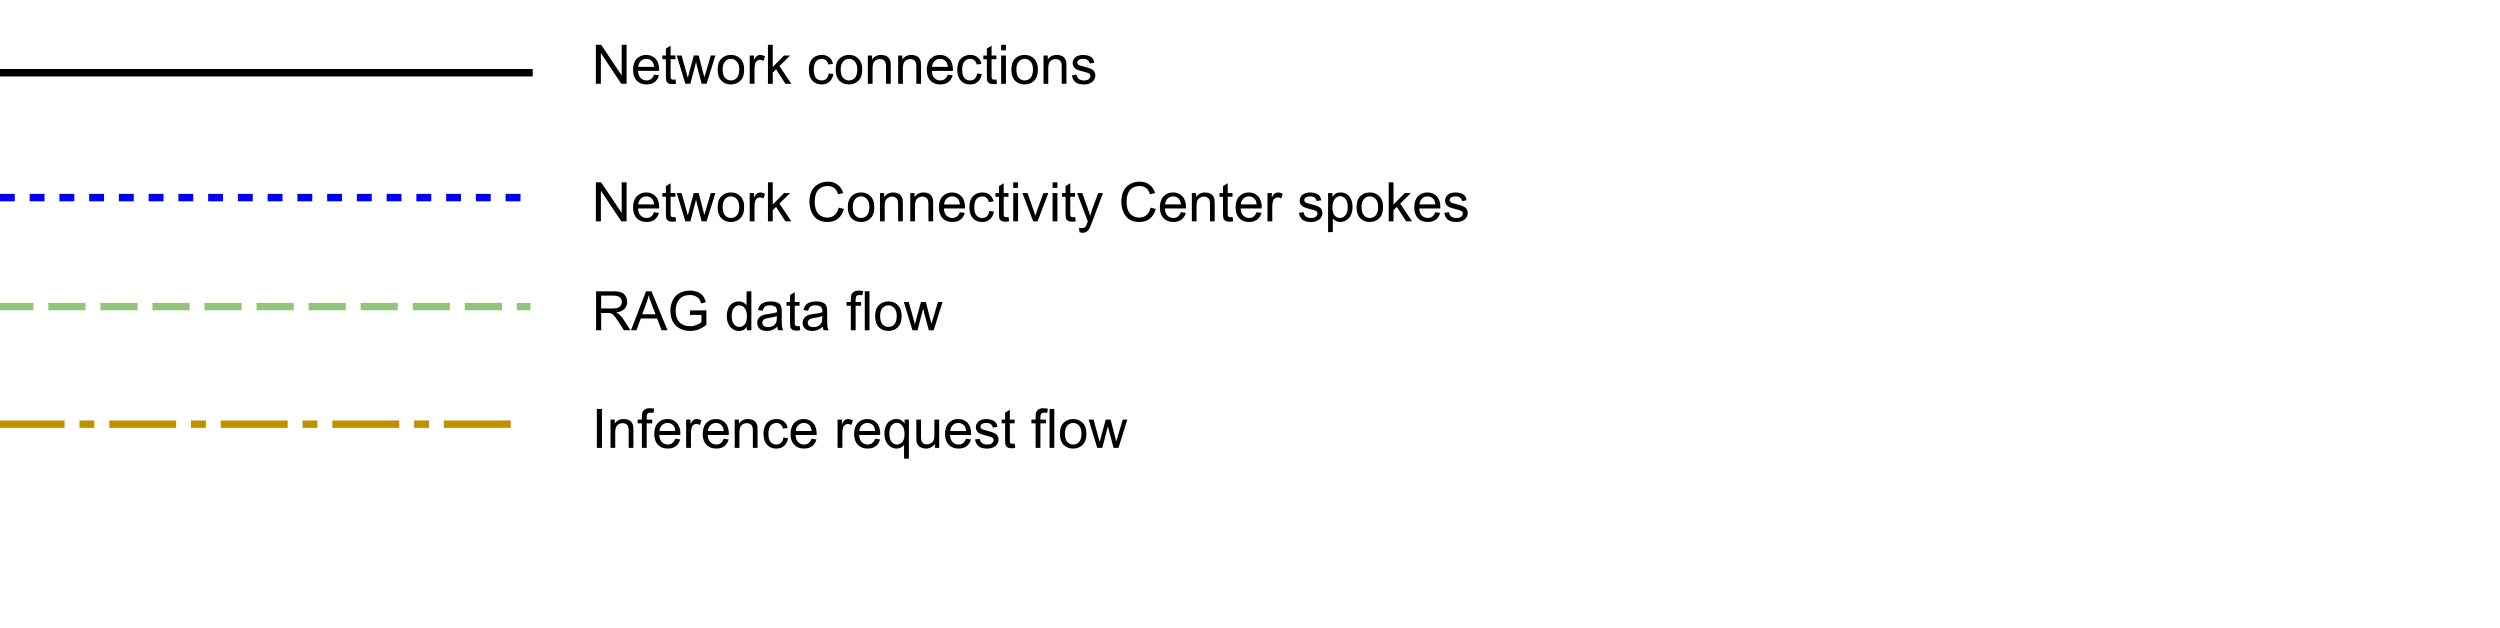 <svg version="1.1" viewBox="0.0 0.0 397.937 100.0" fill="none" stroke="none" stroke-linecap="square" stroke-miterlimit="10" xmlns:xlink="http://www.w3.org/1999/xlink" xmlns="http://www.w3.org/2000/svg"><clipPath id="p.0"><path d="m0 0l397.937 0l0 100.0l-397.937 0l0 -100.0z" clip-rule="nonzero"/></clipPath><g clip-path="url(#p.0)"><path fill="#000000" fill-opacity="0.0" d="m0 0l397.937 0l0 100.0l-397.937 0z" fill-rule="evenodd"/><path fill="#000000" fill-opacity="0.0" d="m0.36 11.576l83.843 0" fill-rule="evenodd"/><path stroke="#000000" stroke-width="1.184" stroke-linejoin="round" stroke-linecap="butt" d="m0.36 11.576l83.843 0" fill-rule="evenodd"/><path fill="#000000" fill-opacity="0.0" d="m0.578 31.452l83.843 0" fill-rule="evenodd"/><path stroke="#0000ff" stroke-width="1.184" stroke-linejoin="round" stroke-linecap="butt" stroke-dasharray="1.184,3.551" d="m0.578 31.452l83.843 0" fill-rule="evenodd"/><path fill="#000000" fill-opacity="0.0" d="m3.1496063E-6 48.796l83.843 0" fill-rule="evenodd"/><path stroke="#93c47d" stroke-width="1.184" stroke-linejoin="round" stroke-linecap="butt" stroke-dasharray="4.735,3.551" d="m3.1496063E-6 48.796l83.843 0" fill-rule="evenodd"/><path fill="#000000" fill-opacity="0.0" d="m0.218 67.515l83.843 0" fill-rule="evenodd"/><path stroke="#bf9000" stroke-width="1.184" stroke-linejoin="round" stroke-linecap="butt" stroke-dasharray="9.47,3.551,1.184,3.551" d="m0.218 67.515l83.843 0" fill-rule="evenodd"/><path fill="#000000" fill-opacity="0.0" d="m89.191 -2.6246719E-6l114.488 0l0 17.921l-114.488 0z" fill-rule="evenodd"/><path fill="#000000" d="m94.847 13.333l0 -6.203l0.844 0l3.266 4.875l0 -4.875l0.781 0l0 6.203l-0.844 0l-3.25 -4.875l0 4.875l-0.797 0zm9.263 -1.453l0.781 0.109q-0.188 0.688 -0.688 1.078q-0.5 0.375 -1.297 0.375q-0.984 0 -1.562 -0.609q-0.578 -0.609 -0.578 -1.703q0 -1.141 0.578 -1.766q0.594 -0.625 1.531 -0.625q0.891 0 1.469 0.609q0.578 0.609 0.578 1.734q0 0.062 -0.016 0.203l-3.344 0q0.031 0.734 0.406 1.125q0.391 0.391 0.953 0.391q0.422 0 0.703 -0.219q0.297 -0.219 0.484 -0.703zm-2.516 -1.234l2.516 0q-0.047 -0.562 -0.281 -0.844q-0.375 -0.438 -0.953 -0.438q-0.516 0 -0.875 0.359q-0.359 0.344 -0.406 0.922zm5.917 2.0l0.109 0.672q-0.312 0.078 -0.578 0.078q-0.406 0 -0.641 -0.125q-0.234 -0.141 -0.328 -0.344q-0.078 -0.219 -0.078 -0.906l0 -2.594l-0.562 0l0 -0.594l0.562 0l0 -1.109l0.75 -0.453l0 1.562l0.766 0l0 0.594l-0.766 0l0 2.625q0 0.328 0.031 0.422q0.047 0.094 0.141 0.156q0.094 0.047 0.266 0.047q0.125 0 0.328 -0.031zm1.581 0.688l-1.375 -4.5l0.781 0l0.719 2.594l0.266 0.969q0.016 -0.062 0.234 -0.922l0.719 -2.641l0.781 0l0.672 2.609l0.219 0.859l0.266 -0.859l0.766 -2.609l0.734 0l-1.406 4.5l-0.781 0l-0.719 -2.688l-0.172 -0.766l-0.906 3.453l-0.797 0zm5.138 -2.25q0 -1.25 0.703 -1.844q0.578 -0.5 1.406 -0.5q0.938 0 1.516 0.609q0.594 0.594 0.594 1.672q0 0.875 -0.266 1.375q-0.25 0.484 -0.75 0.766q-0.5 0.281 -1.094 0.281q-0.938 0 -1.531 -0.609q-0.578 -0.609 -0.578 -1.75zm0.797 0q0 0.859 0.375 1.297q0.375 0.422 0.938 0.422q0.578 0 0.953 -0.422q0.375 -0.438 0.375 -1.328q0 -0.828 -0.391 -1.25q-0.375 -0.438 -0.938 -0.438q-0.562 0 -0.938 0.438q-0.375 0.422 -0.375 1.281zm4.307 2.25l0 -4.5l0.688 0l0 0.688q0.266 -0.484 0.484 -0.625q0.219 -0.156 0.484 -0.156q0.391 0 0.781 0.234l-0.25 0.719q-0.281 -0.172 -0.562 -0.172q-0.25 0 -0.453 0.156q-0.203 0.141 -0.281 0.406q-0.125 0.406 -0.125 0.891l0 2.359l-0.766 0zm2.903 0l0 -6.203l0.766 0l0 3.531l1.797 -1.828l0.984 0l-1.719 1.672l1.891 2.828l-0.938 0l-1.484 -2.297l-0.531 0.516l0 1.781l-0.766 0zm9.667 -1.641l0.75 0.094q-0.125 0.766 -0.625 1.219q-0.5 0.438 -1.234 0.438q-0.938 0 -1.5 -0.609q-0.547 -0.609 -0.547 -1.734q0 -0.719 0.234 -1.266q0.25 -0.547 0.734 -0.812q0.5 -0.281 1.078 -0.281q0.734 0 1.188 0.375q0.469 0.359 0.609 1.047l-0.75 0.109q-0.094 -0.453 -0.375 -0.672q-0.266 -0.234 -0.641 -0.234q-0.578 0 -0.938 0.422q-0.359 0.406 -0.359 1.297q0 0.906 0.344 1.312q0.344 0.406 0.906 0.406q0.453 0 0.75 -0.266q0.297 -0.281 0.375 -0.844zm1.117 -0.609q0 -1.25 0.703 -1.844q0.578 -0.5 1.406 -0.5q0.938 0 1.516 0.609q0.594 0.594 0.594 1.672q0 0.875 -0.266 1.375q-0.25 0.484 -0.75 0.766q-0.5 0.281 -1.094 0.281q-0.938 0 -1.531 -0.609q-0.578 -0.609 -0.578 -1.75zm0.797 0q0 0.859 0.375 1.297q0.375 0.422 0.938 0.422q0.578 0 0.953 -0.422q0.375 -0.438 0.375 -1.328q0 -0.828 -0.391 -1.25q-0.375 -0.438 -0.938 -0.438q-0.562 0 -0.938 0.438q-0.375 0.422 -0.375 1.281zm4.323 2.25l0 -4.5l0.672 0l0 0.641q0.5 -0.734 1.438 -0.734q0.406 0 0.75 0.141q0.344 0.141 0.5 0.391q0.172 0.234 0.25 0.562q0.031 0.203 0.031 0.734l0 2.766l-0.75 0l0 -2.734q0 -0.469 -0.094 -0.688q-0.094 -0.234 -0.328 -0.375q-0.219 -0.141 -0.516 -0.141q-0.484 0 -0.844 0.312q-0.359 0.312 -0.359 1.172l0 2.453l-0.75 0zm4.823 0l0 -4.5l0.672 0l0 0.641q0.5 -0.734 1.438 -0.734q0.406 0 0.75 0.141q0.344 0.141 0.5 0.391q0.172 0.234 0.25 0.562q0.031 0.203 0.031 0.734l0 2.766l-0.75 0l0 -2.734q0 -0.469 -0.094 -0.688q-0.094 -0.234 -0.328 -0.375q-0.219 -0.141 -0.516 -0.141q-0.484 0 -0.844 0.312q-0.359 0.312 -0.359 1.172l0 2.453l-0.75 0zm7.901 -1.453l0.781 0.109q-0.188 0.688 -0.688 1.078q-0.5 0.375 -1.297 0.375q-0.984 0 -1.562 -0.609q-0.578 -0.609 -0.578 -1.703q0 -1.141 0.578 -1.766q0.594 -0.625 1.531 -0.625q0.891 0 1.469 0.609q0.578 0.609 0.578 1.734q0 0.062 -0.016 0.203l-3.344 0q0.031 0.734 0.406 1.125q0.391 0.391 0.953 0.391q0.422 0 0.703 -0.219q0.297 -0.219 0.484 -0.703zm-2.516 -1.234l2.516 0q-0.047 -0.562 -0.281 -0.844q-0.375 -0.438 -0.953 -0.438q-0.516 0 -0.875 0.359q-0.359 0.344 -0.406 0.922zm7.182 1.047l0.75 0.094q-0.125 0.766 -0.625 1.219q-0.5 0.438 -1.234 0.438q-0.938 0 -1.5 -0.609q-0.547 -0.609 -0.547 -1.734q0 -0.719 0.234 -1.266q0.25 -0.547 0.734 -0.812q0.5 -0.281 1.078 -0.281q0.734 0 1.188 0.375q0.469 0.359 0.609 1.047l-0.75 0.109q-0.094 -0.453 -0.375 -0.672q-0.266 -0.234 -0.641 -0.234q-0.578 0 -0.938 0.422q-0.359 0.406 -0.359 1.297q0 0.906 0.344 1.312q0.344 0.406 0.906 0.406q0.453 0 0.75 -0.266q0.297 -0.281 0.375 -0.844zm3.07 0.953l0.109 0.672q-0.312 0.078 -0.578 0.078q-0.406 0 -0.641 -0.125q-0.234 -0.141 -0.328 -0.344q-0.078 -0.219 -0.078 -0.906l0 -2.594l-0.562 0l0 -0.594l0.562 0l0 -1.109l0.75 -0.453l0 1.562l0.766 0l0 0.594l-0.766 0l0 2.625q0 0.328 0.031 0.422q0.047 0.094 0.141 0.156q0.094 0.047 0.266 0.047q0.125 0 0.328 -0.031zm0.753 -4.641l0 -0.875l0.766 0l0 0.875l-0.766 0zm0 5.328l0 -4.5l0.766 0l0 4.5l-0.766 0zm1.63 -2.25q0 -1.25 0.703 -1.844q0.578 -0.5 1.406 -0.5q0.938 0 1.516 0.609q0.594 0.594 0.594 1.672q0 0.875 -0.266 1.375q-0.25 0.484 -0.75 0.766q-0.5 0.281 -1.094 0.281q-0.938 0 -1.531 -0.609q-0.578 -0.609 -0.578 -1.75zm0.797 0q0 0.859 0.375 1.297q0.375 0.422 0.938 0.422q0.578 0 0.953 -0.422q0.375 -0.438 0.375 -1.328q0 -0.828 -0.391 -1.25q-0.375 -0.438 -0.938 -0.438q-0.562 0 -0.938 0.438q-0.375 0.422 -0.375 1.281zm4.323 2.25l0 -4.5l0.672 0l0 0.641q0.5 -0.734 1.438 -0.734q0.406 0 0.75 0.141q0.344 0.141 0.5 0.391q0.172 0.234 0.25 0.562q0.031 0.203 0.031 0.734l0 2.766l-0.75 0l0 -2.734q0 -0.469 -0.094 -0.688q-0.094 -0.234 -0.328 -0.375q-0.219 -0.141 -0.516 -0.141q-0.484 0 -0.844 0.312q-0.359 0.312 -0.359 1.172l0 2.453l-0.75 0zm4.51 -1.344l0.75 -0.109q0.062 0.453 0.359 0.688q0.297 0.234 0.812 0.234q0.516 0 0.766 -0.203q0.266 -0.219 0.266 -0.5q0 -0.266 -0.219 -0.406q-0.156 -0.109 -0.781 -0.266q-0.844 -0.203 -1.172 -0.359q-0.312 -0.156 -0.484 -0.422q-0.172 -0.281 -0.172 -0.609q0 -0.312 0.141 -0.562q0.141 -0.25 0.375 -0.422q0.172 -0.141 0.484 -0.219q0.312 -0.094 0.656 -0.094q0.531 0 0.922 0.156q0.406 0.141 0.594 0.406q0.203 0.266 0.266 0.688l-0.734 0.109q-0.062 -0.344 -0.312 -0.531q-0.234 -0.203 -0.672 -0.203q-0.531 0 -0.766 0.172q-0.219 0.172 -0.219 0.406q0 0.141 0.094 0.266q0.094 0.125 0.297 0.203q0.109 0.047 0.672 0.188q0.812 0.219 1.125 0.359q0.328 0.141 0.5 0.406q0.188 0.266 0.188 0.641q0 0.391 -0.219 0.734q-0.219 0.328 -0.641 0.516q-0.422 0.188 -0.953 0.188q-0.875 0 -1.344 -0.359q-0.453 -0.375 -0.578 -1.094z" fill-rule="nonzero"/><path fill="#000000" fill-opacity="0.0" d="m89.191 21.894l158.079 0l0 17.921l-158.079 0z" fill-rule="evenodd"/><path fill="#000000" d="m94.847 35.226l0 -6.203l0.844 0l3.266 4.875l0 -4.875l0.781 0l0 6.203l-0.844 0l-3.25 -4.875l0 4.875l-0.797 0zm9.263 -1.453l0.781 0.109q-0.188 0.688 -0.688 1.078q-0.5 0.375 -1.297 0.375q-0.984 0 -1.562 -0.609q-0.578 -0.609 -0.578 -1.703q0 -1.141 0.578 -1.766q0.594 -0.625 1.531 -0.625q0.891 0 1.469 0.609q0.578 0.609 0.578 1.734q0 0.062 -0.016 0.203l-3.344 0q0.031 0.734 0.406 1.125q0.391 0.391 0.953 0.391q0.422 0 0.703 -0.219q0.297 -0.219 0.484 -0.703zm-2.516 -1.234l2.516 0q-0.047 -0.562 -0.281 -0.844q-0.375 -0.438 -0.953 -0.438q-0.516 0 -0.875 0.359q-0.359 0.344 -0.406 0.922zm5.917 2.0l0.109 0.672q-0.312 0.078 -0.578 0.078q-0.406 0 -0.641 -0.125q-0.234 -0.141 -0.328 -0.344q-0.078 -0.219 -0.078 -0.906l0 -2.594l-0.562 0l0 -0.594l0.562 0l0 -1.109l0.75 -0.453l0 1.562l0.766 0l0 0.594l-0.766 0l0 2.625q0 0.328 0.031 0.422q0.047 0.094 0.141 0.156q0.094 0.047 0.266 0.047q0.125 0 0.328 -0.031zm1.581 0.688l-1.375 -4.5l0.781 0l0.719 2.594l0.266 0.969q0.016 -0.062 0.234 -0.922l0.719 -2.641l0.781 0l0.672 2.609l0.219 0.859l0.266 -0.859l0.766 -2.609l0.734 0l-1.406 4.5l-0.781 0l-0.719 -2.688l-0.172 -0.766l-0.906 3.453l-0.797 0zm5.138 -2.25q0 -1.25 0.703 -1.844q0.578 -0.5 1.406 -0.5q0.938 0 1.516 0.609q0.594 0.594 0.594 1.672q0 0.875 -0.266 1.375q-0.25 0.484 -0.75 0.766q-0.5 0.281 -1.094 0.281q-0.938 0 -1.531 -0.609q-0.578 -0.609 -0.578 -1.75zm0.797 0q0 0.859 0.375 1.297q0.375 0.422 0.938 0.422q0.578 0 0.953 -0.422q0.375 -0.438 0.375 -1.328q0 -0.828 -0.391 -1.25q-0.375 -0.438 -0.938 -0.438q-0.562 0 -0.938 0.438q-0.375 0.422 -0.375 1.281zm4.307 2.25l0 -4.5l0.688 0l0 0.688q0.266 -0.484 0.484 -0.625q0.219 -0.156 0.484 -0.156q0.391 0 0.781 0.234l-0.25 0.719q-0.281 -0.172 -0.562 -0.172q-0.25 0 -0.453 0.156q-0.203 0.141 -0.281 0.406q-0.125 0.406 -0.125 0.891l0 2.359l-0.766 0zm2.903 0l0 -6.203l0.766 0l0 3.531l1.797 -1.828l0.984 0l-1.719 1.672l1.891 2.828l-0.938 0l-1.484 -2.297l-0.531 0.516l0 1.781l-0.766 0zm11.261 -2.172l0.828 0.203q-0.266 1.016 -0.938 1.547q-0.672 0.531 -1.641 0.531q-1.0 0 -1.625 -0.406q-0.625 -0.422 -0.953 -1.188q-0.328 -0.781 -0.328 -1.672q0 -0.969 0.359 -1.688q0.375 -0.719 1.062 -1.094q0.688 -0.375 1.5 -0.375q0.938 0 1.562 0.484q0.641 0.469 0.891 1.328l-0.812 0.188q-0.219 -0.688 -0.625 -0.984q-0.406 -0.312 -1.031 -0.312q-0.719 0 -1.203 0.344q-0.469 0.344 -0.672 0.922q-0.188 0.578 -0.188 1.188q0 0.797 0.219 1.391q0.234 0.578 0.719 0.875q0.5 0.297 1.062 0.297q0.688 0 1.156 -0.391q0.484 -0.406 0.656 -1.188zm1.45 -0.078q0 -1.25 0.703 -1.844q0.578 -0.5 1.406 -0.5q0.938 0 1.516 0.609q0.594 0.594 0.594 1.672q0 0.875 -0.266 1.375q-0.25 0.484 -0.75 0.766q-0.5 0.281 -1.094 0.281q-0.938 0 -1.531 -0.609q-0.578 -0.609 -0.578 -1.75zm0.797 0q0 0.859 0.375 1.297q0.375 0.422 0.938 0.422q0.578 0 0.953 -0.422q0.375 -0.438 0.375 -1.328q0 -0.828 -0.391 -1.25q-0.375 -0.438 -0.938 -0.438q-0.562 0 -0.938 0.438q-0.375 0.422 -0.375 1.281zm4.323 2.25l0 -4.5l0.672 0l0 0.641q0.5 -0.734 1.438 -0.734q0.406 0 0.75 0.141q0.344 0.141 0.5 0.391q0.172 0.234 0.25 0.562q0.031 0.203 0.031 0.734l0 2.766l-0.75 0l0 -2.734q0 -0.469 -0.094 -0.688q-0.094 -0.234 -0.328 -0.375q-0.219 -0.141 -0.516 -0.141q-0.484 0 -0.844 0.312q-0.359 0.312 -0.359 1.172l0 2.453l-0.75 0zm4.823 0l0 -4.5l0.672 0l0 0.641q0.5 -0.734 1.438 -0.734q0.406 0 0.75 0.141q0.344 0.141 0.5 0.391q0.172 0.234 0.25 0.562q0.031 0.203 0.031 0.734l0 2.766l-0.75 0l0 -2.734q0 -0.469 -0.094 -0.688q-0.094 -0.234 -0.328 -0.375q-0.219 -0.141 -0.516 -0.141q-0.484 0 -0.844 0.312q-0.359 0.312 -0.359 1.172l0 2.453l-0.75 0zm7.901 -1.453l0.781 0.109q-0.188 0.688 -0.688 1.078q-0.5 0.375 -1.297 0.375q-0.984 0 -1.562 -0.609q-0.578 -0.609 -0.578 -1.703q0 -1.141 0.578 -1.766q0.594 -0.625 1.531 -0.625q0.891 0 1.469 0.609q0.578 0.609 0.578 1.734q0 0.062 -0.016 0.203l-3.344 0q0.031 0.734 0.406 1.125q0.391 0.391 0.953 0.391q0.422 0 0.703 -0.219q0.297 -0.219 0.484 -0.703zm-2.516 -1.234l2.516 0q-0.047 -0.562 -0.281 -0.844q-0.375 -0.438 -0.953 -0.438q-0.516 0 -0.875 0.359q-0.359 0.344 -0.406 0.922zm7.182 1.047l0.75 0.094q-0.125 0.766 -0.625 1.219q-0.5 0.438 -1.234 0.438q-0.938 0 -1.5 -0.609q-0.547 -0.609 -0.547 -1.734q0 -0.719 0.234 -1.266q0.25 -0.547 0.734 -0.812q0.5 -0.281 1.078 -0.281q0.734 0 1.188 0.375q0.469 0.359 0.609 1.047l-0.75 0.109q-0.094 -0.453 -0.375 -0.672q-0.266 -0.234 -0.641 -0.234q-0.578 0 -0.938 0.422q-0.359 0.406 -0.359 1.297q0 0.906 0.344 1.312q0.344 0.406 0.906 0.406q0.453 0 0.75 -0.266q0.297 -0.281 0.375 -0.844zm3.07 0.953l0.109 0.672q-0.312 0.078 -0.578 0.078q-0.406 0 -0.641 -0.125q-0.234 -0.141 -0.328 -0.344q-0.078 -0.219 -0.078 -0.906l0 -2.594l-0.562 0l0 -0.594l0.562 0l0 -1.109l0.75 -0.453l0 1.562l0.766 0l0 0.594l-0.766 0l0 2.625q0 0.328 0.031 0.422q0.047 0.094 0.141 0.156q0.094 0.047 0.266 0.047q0.125 0 0.328 -0.031zm0.753 -4.641l0 -0.875l0.766 0l0 0.875l-0.766 0zm0 5.328l0 -4.5l0.766 0l0 4.5l-0.766 0zm3.177 0l-1.719 -4.5l0.812 0l0.953 2.703q0.156 0.422 0.297 0.906q0.094 -0.359 0.281 -0.859l1.0 -2.75l0.781 0l-1.703 4.5l-0.703 0zm3.086 -5.328l0 -0.875l0.766 0l0 0.875l-0.766 0zm0 5.328l0 -4.5l0.766 0l0 4.5l-0.766 0zm3.583 -0.688l0.109 0.672q-0.312 0.078 -0.578 0.078q-0.406 0 -0.641 -0.125q-0.234 -0.141 -0.328 -0.344q-0.078 -0.219 -0.078 -0.906l0 -2.594l-0.562 0l0 -0.594l0.562 0l0 -1.109l0.75 -0.453l0 1.562l0.766 0l0 0.594l-0.766 0l0 2.625q0 0.328 0.031 0.422q0.047 0.094 0.141 0.156q0.094 0.047 0.266 0.047q0.125 0 0.328 -0.031zm0.706 2.422l-0.078 -0.719q0.25 0.062 0.438 0.062q0.25 0 0.406 -0.078q0.156 -0.078 0.25 -0.234q0.078 -0.125 0.234 -0.578q0.016 -0.062 0.062 -0.172l-1.703 -4.516l0.828 0l0.922 2.609q0.188 0.5 0.328 1.047q0.141 -0.531 0.312 -1.031l0.969 -2.625l0.766 0l-1.719 4.578q-0.266 0.734 -0.422 1.016q-0.203 0.375 -0.469 0.547q-0.266 0.188 -0.625 0.188q-0.219 0 -0.5 -0.094zm11.308 -3.906l0.828 0.203q-0.266 1.016 -0.938 1.547q-0.672 0.531 -1.641 0.531q-1.0 0 -1.625 -0.406q-0.625 -0.422 -0.953 -1.188q-0.328 -0.781 -0.328 -1.672q0 -0.969 0.359 -1.688q0.375 -0.719 1.062 -1.094q0.688 -0.375 1.5 -0.375q0.938 0 1.562 0.484q0.641 0.469 0.891 1.328l-0.812 0.188q-0.219 -0.688 -0.625 -0.984q-0.406 -0.312 -1.031 -0.312q-0.719 0 -1.203 0.344q-0.469 0.344 -0.672 0.922q-0.188 0.578 -0.188 1.188q0 0.797 0.219 1.391q0.234 0.578 0.719 0.875q0.5 0.297 1.062 0.297q0.688 0 1.156 -0.391q0.484 -0.406 0.656 -1.188zm4.825 0.719l0.781 0.109q-0.188 0.688 -0.688 1.078q-0.5 0.375 -1.297 0.375q-0.984 0 -1.562 -0.609q-0.578 -0.609 -0.578 -1.703q0 -1.141 0.578 -1.766q0.594 -0.625 1.531 -0.625q0.891 0 1.469 0.609q0.578 0.609 0.578 1.734q0 0.062 -0.016 0.203l-3.344 0q0.031 0.734 0.406 1.125q0.391 0.391 0.953 0.391q0.422 0 0.703 -0.219q0.297 -0.219 0.484 -0.703zm-2.516 -1.234l2.516 0q-0.047 -0.562 -0.281 -0.844q-0.375 -0.438 -0.953 -0.438q-0.516 0 -0.875 0.359q-0.359 0.344 -0.406 0.922zm4.26 2.688l0 -4.5l0.672 0l0 0.641q0.5 -0.734 1.438 -0.734q0.406 0 0.75 0.141q0.344 0.141 0.5 0.391q0.172 0.234 0.25 0.562q0.031 0.203 0.031 0.734l0 2.766l-0.75 0l0 -2.734q0 -0.469 -0.094 -0.688q-0.094 -0.234 -0.328 -0.375q-0.219 -0.141 -0.516 -0.141q-0.484 0 -0.844 0.312q-0.359 0.312 -0.359 1.172l0 2.453l-0.75 0zm6.479 -0.688l0.109 0.672q-0.312 0.078 -0.578 0.078q-0.406 0 -0.641 -0.125q-0.234 -0.141 -0.328 -0.344q-0.078 -0.219 -0.078 -0.906l0 -2.594l-0.562 0l0 -0.594l0.562 0l0 -1.109l0.75 -0.453l0 1.562l0.766 0l0 0.594l-0.766 0l0 2.625q0 0.328 0.031 0.422q0.047 0.094 0.141 0.156q0.094 0.047 0.266 0.047q0.125 0 0.328 -0.031zm3.831 -0.766l0.781 0.109q-0.188 0.688 -0.688 1.078q-0.5 0.375 -1.297 0.375q-0.984 0 -1.562 -0.609q-0.578 -0.609 -0.578 -1.703q0 -1.141 0.578 -1.766q0.594 -0.625 1.531 -0.625q0.891 0 1.469 0.609q0.578 0.609 0.578 1.734q0 0.062 -0.016 0.203l-3.344 0q0.031 0.734 0.406 1.125q0.391 0.391 0.953 0.391q0.422 0 0.703 -0.219q0.297 -0.219 0.484 -0.703zm-2.516 -1.234l2.516 0q-0.047 -0.562 -0.281 -0.844q-0.375 -0.438 -0.953 -0.438q-0.516 0 -0.875 0.359q-0.359 0.344 -0.406 0.922zm4.245 2.688l0 -4.5l0.688 0l0 0.688q0.266 -0.484 0.484 -0.625q0.219 -0.156 0.484 -0.156q0.391 0 0.781 0.234l-0.25 0.719q-0.281 -0.172 -0.562 -0.172q-0.25 0 -0.453 0.156q-0.203 0.141 -0.281 0.406q-0.125 0.406 -0.125 0.891l0 2.359l-0.766 0zm5 -1.344l0.75 -0.109q0.062 0.453 0.359 0.688q0.297 0.234 0.812 0.234q0.516 0 0.766 -0.203q0.266 -0.219 0.266 -0.5q0 -0.266 -0.219 -0.406q-0.156 -0.109 -0.781 -0.266q-0.844 -0.203 -1.172 -0.359q-0.312 -0.156 -0.484 -0.422q-0.172 -0.281 -0.172 -0.609q0 -0.312 0.141 -0.562q0.141 -0.25 0.375 -0.422q0.172 -0.141 0.484 -0.219q0.312 -0.094 0.656 -0.094q0.531 0 0.922 0.156q0.406 0.141 0.594 0.406q0.203 0.266 0.266 0.688l-0.734 0.109q-0.062 -0.344 -0.312 -0.531q-0.234 -0.203 -0.672 -0.203q-0.531 0 -0.766 0.172q-0.219 0.172 -0.219 0.406q0 0.141 0.094 0.266q0.094 0.125 0.297 0.203q0.109 0.047 0.672 0.188q0.812 0.219 1.125 0.359q0.328 0.141 0.5 0.406q0.188 0.266 0.188 0.641q0 0.391 -0.219 0.734q-0.219 0.328 -0.641 0.516q-0.422 0.188 -0.953 0.188q-0.875 0 -1.344 -0.359q-0.453 -0.375 -0.578 -1.094zm4.648 3.062l0 -6.219l0.688 0l0 0.594q0.25 -0.344 0.547 -0.516q0.312 -0.172 0.75 -0.172q0.578 0 1.016 0.297q0.453 0.297 0.672 0.844q0.219 0.531 0.219 1.172q0 0.688 -0.25 1.25q-0.234 0.547 -0.719 0.844q-0.469 0.297 -0.984 0.297q-0.375 0 -0.688 -0.156q-0.297 -0.172 -0.5 -0.422l0 2.188l-0.75 0zm0.688 -3.938q0 0.859 0.344 1.281q0.359 0.406 0.859 0.406q0.5 0 0.859 -0.422q0.375 -0.438 0.375 -1.328q0 -0.859 -0.359 -1.281q-0.359 -0.438 -0.844 -0.438q-0.484 0 -0.859 0.453q-0.375 0.453 -0.375 1.328zm3.839 -0.031q0 -1.25 0.703 -1.844q0.578 -0.5 1.406 -0.5q0.938 0 1.516 0.609q0.594 0.594 0.594 1.672q0 0.875 -0.266 1.375q-0.25 0.484 -0.75 0.766q-0.5 0.281 -1.094 0.281q-0.938 0 -1.531 -0.609q-0.578 -0.609 -0.578 -1.75zm0.797 0q0 0.859 0.375 1.297q0.375 0.422 0.938 0.422q0.578 0 0.953 -0.422q0.375 -0.438 0.375 -1.328q0 -0.828 -0.391 -1.25q-0.375 -0.438 -0.938 -0.438q-0.562 0 -0.938 0.438q-0.375 0.422 -0.375 1.281zm4.323 2.25l0 -6.203l0.766 0l0 3.531l1.797 -1.828l0.984 0l-1.719 1.672l1.891 2.828l-0.938 0l-1.484 -2.297l-0.531 0.516l0 1.781l-0.766 0zm7.414 -1.453l0.781 0.109q-0.188 0.688 -0.688 1.078q-0.5 0.375 -1.297 0.375q-0.984 0 -1.562 -0.609q-0.578 -0.609 -0.578 -1.703q0 -1.141 0.578 -1.766q0.594 -0.625 1.531 -0.625q0.891 0 1.469 0.609q0.578 0.609 0.578 1.734q0 0.062 -0.016 0.203l-3.344 0q0.031 0.734 0.406 1.125q0.391 0.391 0.953 0.391q0.422 0 0.703 -0.219q0.297 -0.219 0.484 -0.703zm-2.516 -1.234l2.516 0q-0.047 -0.562 -0.281 -0.844q-0.375 -0.438 -0.953 -0.438q-0.516 0 -0.875 0.359q-0.359 0.344 -0.406 0.922zm3.948 1.344l0.75 -0.109q0.062 0.453 0.359 0.688q0.297 0.234 0.812 0.234q0.516 0 0.766 -0.203q0.266 -0.219 0.266 -0.5q0 -0.266 -0.219 -0.406q-0.156 -0.109 -0.781 -0.266q-0.844 -0.203 -1.172 -0.359q-0.312 -0.156 -0.484 -0.422q-0.172 -0.281 -0.172 -0.609q0 -0.312 0.141 -0.562q0.141 -0.25 0.375 -0.422q0.172 -0.141 0.484 -0.219q0.312 -0.094 0.656 -0.094q0.531 0 0.922 0.156q0.406 0.141 0.594 0.406q0.203 0.266 0.266 0.688l-0.734 0.109q-0.062 -0.344 -0.312 -0.531q-0.234 -0.203 -0.672 -0.203q-0.531 0 -0.766 0.172q-0.219 0.172 -0.219 0.406q0 0.141 0.094 0.266q0.094 0.125 0.297 0.203q0.109 0.047 0.672 0.188q0.812 0.219 1.125 0.359q0.328 0.141 0.5 0.406q0.188 0.266 0.188 0.641q0 0.391 -0.219 0.734q-0.219 0.328 -0.641 0.516q-0.422 0.188 -0.953 0.188q-0.875 0 -1.344 -0.359q-0.453 -0.375 -0.578 -1.094z" fill-rule="nonzero"/><path fill="#000000" fill-opacity="0.0" d="m89.191 39.239l114.488 0l0 17.921l-114.488 0z" fill-rule="evenodd"/><path fill="#000000" d="m94.878 52.571l0 -6.203l2.75 0q0.828 0 1.25 0.172q0.438 0.156 0.688 0.578q0.266 0.422 0.266 0.938q0 0.656 -0.438 1.109q-0.422 0.453 -1.312 0.578q0.328 0.156 0.5 0.312q0.359 0.328 0.688 0.828l1.078 1.688l-1.031 0l-0.828 -1.297q-0.359 -0.547 -0.594 -0.844q-0.234 -0.297 -0.422 -0.422q-0.172 -0.125 -0.375 -0.172q-0.125 -0.016 -0.453 -0.016l-0.953 0l0 2.75l-0.812 0zm0.812 -3.469l1.766 0q0.562 0 0.875 -0.109q0.328 -0.125 0.484 -0.375q0.172 -0.266 0.172 -0.562q0 -0.438 -0.328 -0.719q-0.312 -0.281 -1.0 -0.281l-1.969 0l0 2.047zm4.747 3.469l2.391 -6.203l0.875 0l2.547 6.203l-0.938 0l-0.719 -1.875l-2.594 0l-0.688 1.875l-0.875 0zm1.797 -2.547l2.109 0l-0.656 -1.719q-0.297 -0.781 -0.438 -1.297q-0.125 0.609 -0.344 1.188l-0.672 1.828zm7.581 0.109l0 -0.719l2.625 -0.016l0 2.312q-0.609 0.484 -1.25 0.734q-0.641 0.234 -1.312 0.234q-0.922 0 -1.672 -0.391q-0.75 -0.391 -1.125 -1.125q-0.375 -0.75 -0.375 -1.672q0 -0.906 0.375 -1.688q0.375 -0.781 1.078 -1.156q0.719 -0.391 1.641 -0.391q0.688 0 1.219 0.219q0.547 0.219 0.859 0.609q0.312 0.391 0.469 1.016l-0.734 0.203q-0.141 -0.484 -0.359 -0.75q-0.203 -0.266 -0.594 -0.422q-0.375 -0.172 -0.844 -0.172q-0.562 0 -0.984 0.172q-0.406 0.172 -0.656 0.453q-0.25 0.281 -0.391 0.609q-0.234 0.578 -0.234 1.25q0 0.828 0.281 1.391q0.281 0.562 0.828 0.828q0.547 0.266 1.172 0.266q0.531 0 1.031 -0.203q0.516 -0.203 0.781 -0.438l0 -1.156l-1.828 0zm9.061 2.438l0 -0.562q-0.422 0.672 -1.25 0.672q-0.547 0 -1.0 -0.297q-0.438 -0.297 -0.688 -0.828q-0.25 -0.531 -0.25 -1.234q0 -0.672 0.219 -1.219q0.234 -0.547 0.672 -0.828q0.453 -0.297 1.016 -0.297q0.406 0 0.719 0.172q0.312 0.172 0.516 0.438l0 -2.219l0.766 0l0 6.203l-0.719 0zm-2.406 -2.25q0 0.875 0.359 1.297q0.375 0.422 0.859 0.422q0.5 0 0.844 -0.406q0.359 -0.406 0.359 -1.25q0 -0.922 -0.359 -1.344q-0.344 -0.438 -0.875 -0.438q-0.5 0 -0.844 0.422q-0.344 0.406 -0.344 1.297zm7.245 1.688q-0.422 0.375 -0.812 0.531q-0.391 0.141 -0.844 0.141q-0.734 0 -1.141 -0.359q-0.391 -0.375 -0.391 -0.938q0 -0.328 0.141 -0.594q0.156 -0.281 0.391 -0.438q0.25 -0.172 0.562 -0.266q0.219 -0.047 0.672 -0.109q0.922 -0.109 1.359 -0.266q0.016 -0.156 0.016 -0.188q0 -0.469 -0.219 -0.656q-0.297 -0.266 -0.875 -0.266q-0.531 0 -0.797 0.188q-0.25 0.188 -0.375 0.672l-0.75 -0.109q0.109 -0.469 0.344 -0.766q0.234 -0.297 0.672 -0.453q0.438 -0.156 1.016 -0.156q0.578 0 0.938 0.141q0.359 0.125 0.531 0.328q0.172 0.203 0.234 0.516q0.047 0.203 0.047 0.703l0 1.016q0 1.062 0.047 1.344q0.047 0.281 0.188 0.547l-0.797 0q-0.109 -0.234 -0.156 -0.562zm-0.062 -1.688q-0.406 0.156 -1.234 0.281q-0.469 0.062 -0.672 0.156q-0.188 0.078 -0.297 0.25q-0.109 0.156 -0.109 0.359q0 0.297 0.234 0.5q0.234 0.203 0.672 0.203q0.438 0 0.781 -0.188q0.344 -0.188 0.5 -0.531q0.125 -0.25 0.125 -0.766l0 -0.266zm3.62 1.562l0.109 0.672q-0.312 0.078 -0.578 0.078q-0.406 0 -0.641 -0.125q-0.234 -0.141 -0.328 -0.344q-0.078 -0.219 -0.078 -0.906l0 -2.594l-0.562 0l0 -0.594l0.562 0l0 -1.109l0.75 -0.453l0 1.562l0.766 0l0 0.594l-0.766 0l0 2.625q0 0.328 0.031 0.422q0.047 0.094 0.141 0.156q0.094 0.047 0.266 0.047q0.125 0 0.328 -0.031zm3.675 0.125q-0.422 0.375 -0.812 0.531q-0.391 0.141 -0.844 0.141q-0.734 0 -1.141 -0.359q-0.391 -0.375 -0.391 -0.938q0 -0.328 0.141 -0.594q0.156 -0.281 0.391 -0.438q0.25 -0.172 0.562 -0.266q0.219 -0.047 0.672 -0.109q0.922 -0.109 1.359 -0.266q0.016 -0.156 0.016 -0.188q0 -0.469 -0.219 -0.656q-0.297 -0.266 -0.875 -0.266q-0.531 0 -0.797 0.188q-0.25 0.188 -0.375 0.672l-0.75 -0.109q0.109 -0.469 0.344 -0.766q0.234 -0.297 0.672 -0.453q0.438 -0.156 1.016 -0.156q0.578 0 0.938 0.141q0.359 0.125 0.531 0.328q0.172 0.203 0.234 0.516q0.047 0.203 0.047 0.703l0 1.016q0 1.062 0.047 1.344q0.047 0.281 0.188 0.547l-0.797 0q-0.109 -0.234 -0.156 -0.562zm-0.062 -1.688q-0.406 0.156 -1.234 0.281q-0.469 0.062 -0.672 0.156q-0.188 0.078 -0.297 0.25q-0.109 0.156 -0.109 0.359q0 0.297 0.234 0.5q0.234 0.203 0.672 0.203q0.438 0 0.781 -0.188q0.344 -0.188 0.5 -0.531q0.125 -0.25 0.125 -0.766l0 -0.266zm4.545 2.25l0 -3.906l-0.672 0l0 -0.594l0.672 0l0 -0.469q0 -0.453 0.078 -0.688q0.109 -0.281 0.391 -0.469q0.281 -0.188 0.781 -0.188q0.328 0 0.703 0.078l-0.109 0.656q-0.234 -0.031 -0.453 -0.031q-0.344 0 -0.484 0.156q-0.141 0.141 -0.141 0.547l0 0.406l0.875 0l0 0.594l-0.875 0l0 3.906l-0.766 0zm2.222 0l0 -6.203l0.75 0l0 6.203l-0.75 0zm1.645 -2.25q0 -1.25 0.703 -1.844q0.578 -0.5 1.406 -0.5q0.938 0 1.516 0.609q0.594 0.594 0.594 1.672q0 0.875 -0.266 1.375q-0.25 0.484 -0.75 0.766q-0.5 0.281 -1.094 0.281q-0.938 0 -1.531 -0.609q-0.578 -0.609 -0.578 -1.75zm0.797 0q0 0.859 0.375 1.297q0.375 0.422 0.938 0.422q0.578 0 0.953 -0.422q0.375 -0.438 0.375 -1.328q0 -0.828 -0.391 -1.25q-0.375 -0.438 -0.938 -0.438q-0.562 0 -0.938 0.438q-0.375 0.422 -0.375 1.281zm5.151 2.25l-1.375 -4.5l0.781 0l0.719 2.594l0.266 0.969q0.016 -0.062 0.234 -0.922l0.719 -2.641l0.781 0l0.672 2.609l0.219 0.859l0.266 -0.859l0.766 -2.609l0.734 0l-1.406 4.5l-0.781 0l-0.719 -2.688l-0.172 -0.766l-0.906 3.453l-0.797 0z" fill-rule="nonzero"/><path fill="#000000" fill-opacity="0.0" d="m89.191 57.957l114.488 0l0 17.921l-114.488 0z" fill-rule="evenodd"/><path fill="#000000" d="m95.003 71.29l0 -6.203l0.812 0l0 6.203l-0.812 0zm2.175 0l0 -4.5l0.672 0l0 0.641q0.5 -0.734 1.438 -0.734q0.406 0 0.75 0.141q0.344 0.141 0.5 0.391q0.172 0.234 0.25 0.562q0.031 0.203 0.031 0.734l0 2.766l-0.75 0l0 -2.734q0 -0.469 -0.094 -0.688q-0.094 -0.234 -0.328 -0.375q-0.219 -0.141 -0.516 -0.141q-0.484 0 -0.844 0.312q-0.359 0.312 -0.359 1.172l0 2.453l-0.75 0zm4.995 0l0 -3.906l-0.672 0l0 -0.594l0.672 0l0 -0.469q0 -0.453 0.078 -0.688q0.109 -0.281 0.391 -0.469q0.281 -0.188 0.781 -0.188q0.328 0 0.703 0.078l-0.109 0.656q-0.234 -0.031 -0.453 -0.031q-0.344 0 -0.484 0.156q-0.141 0.141 -0.141 0.547l0 0.406l0.875 0l0 0.594l-0.875 0l0 3.906l-0.766 0zm5.316 -1.453l0.781 0.109q-0.188 0.688 -0.688 1.078q-0.5 0.375 -1.297 0.375q-0.984 0 -1.562 -0.609q-0.578 -0.609 -0.578 -1.703q0 -1.141 0.578 -1.766q0.594 -0.625 1.531 -0.625q0.891 0 1.469 0.609q0.578 0.609 0.578 1.734q0 0.062 -0.016 0.203l-3.344 0q0.031 0.734 0.406 1.125q0.391 0.391 0.953 0.391q0.422 0 0.703 -0.219q0.297 -0.219 0.484 -0.703zm-2.516 -1.234l2.516 0q-0.047 -0.562 -0.281 -0.844q-0.375 -0.438 -0.953 -0.438q-0.516 0 -0.875 0.359q-0.359 0.344 -0.406 0.922zm4.245 2.688l0 -4.5l0.688 0l0 0.688q0.266 -0.484 0.484 -0.625q0.219 -0.156 0.484 -0.156q0.391 0 0.781 0.234l-0.25 0.719q-0.281 -0.172 -0.562 -0.172q-0.25 0 -0.453 0.156q-0.203 0.141 -0.281 0.406q-0.125 0.406 -0.125 0.891l0 2.359l-0.766 0zm5.982 -1.453l0.781 0.109q-0.188 0.688 -0.688 1.078q-0.5 0.375 -1.297 0.375q-0.984 0 -1.562 -0.609q-0.578 -0.609 -0.578 -1.703q0 -1.141 0.578 -1.766q0.594 -0.625 1.531 -0.625q0.891 0 1.469 0.609q0.578 0.609 0.578 1.734q0 0.062 -0.016 0.203l-3.344 0q0.031 0.734 0.406 1.125q0.391 0.391 0.953 0.391q0.422 0 0.703 -0.219q0.297 -0.219 0.484 -0.703zm-2.516 -1.234l2.516 0q-0.047 -0.562 -0.281 -0.844q-0.375 -0.438 -0.953 -0.438q-0.516 0 -0.875 0.359q-0.359 0.344 -0.406 0.922zm4.26 2.688l0 -4.5l0.672 0l0 0.641q0.5 -0.734 1.438 -0.734q0.406 0 0.75 0.141q0.344 0.141 0.5 0.391q0.172 0.234 0.25 0.562q0.031 0.203 0.031 0.734l0 2.766l-0.75 0l0 -2.734q0 -0.469 -0.094 -0.688q-0.094 -0.234 -0.328 -0.375q-0.219 -0.141 -0.516 -0.141q-0.484 0 -0.844 0.312q-0.359 0.312 -0.359 1.172l0 2.453l-0.75 0zm7.745 -1.641l0.75 0.094q-0.125 0.766 -0.625 1.219q-0.5 0.438 -1.234 0.438q-0.938 0 -1.5 -0.609q-0.547 -0.609 -0.547 -1.734q0 -0.719 0.234 -1.266q0.25 -0.547 0.734 -0.812q0.5 -0.281 1.078 -0.281q0.734 0 1.188 0.375q0.469 0.359 0.609 1.047l-0.75 0.109q-0.094 -0.453 -0.375 -0.672q-0.266 -0.234 -0.641 -0.234q-0.578 0 -0.938 0.422q-0.359 0.406 -0.359 1.297q0 0.906 0.344 1.312q0.344 0.406 0.906 0.406q0.453 0 0.75 -0.266q0.297 -0.281 0.375 -0.844zm4.492 0.188l0.781 0.109q-0.188 0.688 -0.688 1.078q-0.5 0.375 -1.297 0.375q-0.984 0 -1.562 -0.609q-0.578 -0.609 -0.578 -1.703q0 -1.141 0.578 -1.766q0.594 -0.625 1.531 -0.625q0.891 0 1.469 0.609q0.578 0.609 0.578 1.734q0 0.062 -0.016 0.203l-3.344 0q0.031 0.734 0.406 1.125q0.391 0.391 0.953 0.391q0.422 0 0.703 -0.219q0.297 -0.219 0.484 -0.703zm-2.516 -1.234l2.516 0q-0.047 -0.562 -0.281 -0.844q-0.375 -0.438 -0.953 -0.438q-0.516 0 -0.875 0.359q-0.359 0.344 -0.406 0.922zm6.654 2.688l0 -4.5l0.688 0l0 0.688q0.266 -0.484 0.484 -0.625q0.219 -0.156 0.484 -0.156q0.391 0 0.781 0.234l-0.25 0.719q-0.281 -0.172 -0.562 -0.172q-0.25 0 -0.453 0.156q-0.203 0.141 -0.281 0.406q-0.125 0.406 -0.125 0.891l0 2.359l-0.766 0zm5.982 -1.453l0.781 0.109q-0.188 0.688 -0.688 1.078q-0.5 0.375 -1.297 0.375q-0.984 0 -1.562 -0.609q-0.578 -0.609 -0.578 -1.703q0 -1.141 0.578 -1.766q0.594 -0.625 1.531 -0.625q0.891 0 1.469 0.609q0.578 0.609 0.578 1.734q0 0.062 -0.016 0.203l-3.344 0q0.031 0.734 0.406 1.125q0.391 0.391 0.953 0.391q0.422 0 0.703 -0.219q0.297 -0.219 0.484 -0.703zm-2.516 -1.234l2.516 0q-0.047 -0.562 -0.281 -0.844q-0.375 -0.438 -0.953 -0.438q-0.516 0 -0.875 0.359q-0.359 0.344 -0.406 0.922zm7.12 4.406l0 -2.203q-0.172 0.25 -0.5 0.422q-0.312 0.172 -0.672 0.172q-0.812 0 -1.391 -0.641q-0.562 -0.641 -0.562 -1.766q0 -0.672 0.234 -1.203q0.234 -0.547 0.672 -0.812q0.453 -0.281 0.984 -0.281q0.828 0 1.312 0.703l0 -0.609l0.688 0l0 6.219l-0.766 0zm-2.344 -3.984q0 0.875 0.359 1.312q0.359 0.422 0.875 0.422q0.484 0 0.828 -0.406q0.359 -0.406 0.359 -1.25q0 -0.906 -0.375 -1.359q-0.359 -0.453 -0.859 -0.453q-0.5 0 -0.844 0.422q-0.344 0.422 -0.344 1.312zm7.245 2.266l0 -0.656q-0.516 0.766 -1.422 0.766q-0.406 0 -0.75 -0.156q-0.344 -0.156 -0.516 -0.391q-0.156 -0.234 -0.234 -0.562q-0.031 -0.219 -0.031 -0.703l0 -2.797l0.75 0l0 2.5q0 0.594 0.047 0.797q0.078 0.312 0.312 0.484q0.234 0.156 0.578 0.156q0.344 0 0.641 -0.172q0.297 -0.172 0.422 -0.469q0.125 -0.312 0.125 -0.891l0 -2.406l0.766 0l0 4.5l-0.688 0zm4.964 -1.453l0.781 0.109q-0.188 0.688 -0.688 1.078q-0.5 0.375 -1.297 0.375q-0.984 0 -1.562 -0.609q-0.578 -0.609 -0.578 -1.703q0 -1.141 0.578 -1.766q0.594 -0.625 1.531 -0.625q0.891 0 1.469 0.609q0.578 0.609 0.578 1.734q0 0.062 -0.016 0.203l-3.344 0q0.031 0.734 0.406 1.125q0.391 0.391 0.953 0.391q0.422 0 0.703 -0.219q0.297 -0.219 0.484 -0.703zm-2.516 -1.234l2.516 0q-0.047 -0.562 -0.281 -0.844q-0.375 -0.438 -0.953 -0.438q-0.516 0 -0.875 0.359q-0.359 0.344 -0.406 0.922zm3.948 1.344l0.75 -0.109q0.062 0.453 0.359 0.688q0.297 0.234 0.812 0.234q0.516 0 0.766 -0.203q0.266 -0.219 0.266 -0.5q0 -0.266 -0.219 -0.406q-0.156 -0.109 -0.781 -0.266q-0.844 -0.203 -1.172 -0.359q-0.312 -0.156 -0.484 -0.422q-0.172 -0.281 -0.172 -0.609q0 -0.312 0.141 -0.562q0.141 -0.25 0.375 -0.422q0.172 -0.141 0.484 -0.219q0.312 -0.094 0.656 -0.094q0.531 0 0.922 0.156q0.406 0.141 0.594 0.406q0.203 0.266 0.266 0.688l-0.734 0.109q-0.062 -0.344 -0.312 -0.531q-0.234 -0.203 -0.672 -0.203q-0.531 0 -0.766 0.172q-0.219 0.172 -0.219 0.406q0 0.141 0.094 0.266q0.094 0.125 0.297 0.203q0.109 0.047 0.672 0.188q0.812 0.219 1.125 0.359q0.328 0.141 0.5 0.406q0.188 0.266 0.188 0.641q0 0.391 -0.219 0.734q-0.219 0.328 -0.641 0.516q-0.422 0.188 -0.953 0.188q-0.875 0 -1.344 -0.359q-0.453 -0.375 -0.578 -1.094zm6.305 0.656l0.109 0.672q-0.312 0.078 -0.578 0.078q-0.406 0 -0.641 -0.125q-0.234 -0.141 -0.328 -0.344q-0.078 -0.219 -0.078 -0.906l0 -2.594l-0.562 0l0 -0.594l0.562 0l0 -1.109l0.75 -0.453l0 1.562l0.766 0l0 0.594l-0.766 0l0 2.625q0 0.328 0.031 0.422q0.047 0.094 0.141 0.156q0.094 0.047 0.266 0.047q0.125 0 0.328 -0.031zm3.334 0.688l0 -3.906l-0.672 0l0 -0.594l0.672 0l0 -0.469q0 -0.453 0.078 -0.688q0.109 -0.281 0.391 -0.469q0.281 -0.188 0.781 -0.188q0.328 0 0.703 0.078l-0.109 0.656q-0.234 -0.031 -0.453 -0.031q-0.344 0 -0.484 0.156q-0.141 0.141 -0.141 0.547l0 0.406l0.875 0l0 0.594l-0.875 0l0 3.906l-0.766 0zm2.222 0l0 -6.203l0.75 0l0 6.203l-0.75 0zm1.645 -2.25q0 -1.25 0.703 -1.844q0.578 -0.5 1.406 -0.5q0.938 0 1.516 0.609q0.594 0.594 0.594 1.672q0 0.875 -0.266 1.375q-0.25 0.484 -0.75 0.766q-0.5 0.281 -1.094 0.281q-0.938 0 -1.531 -0.609q-0.578 -0.609 -0.578 -1.75zm0.797 0q0 0.859 0.375 1.297q0.375 0.422 0.938 0.422q0.578 0 0.953 -0.422q0.375 -0.438 0.375 -1.328q0 -0.828 -0.391 -1.25q-0.375 -0.438 -0.938 -0.438q-0.562 0 -0.938 0.438q-0.375 0.422 -0.375 1.281zm5.151 2.25l-1.375 -4.5l0.781 0l0.719 2.594l0.266 0.969q0.016 -0.062 0.234 -0.922l0.719 -2.641l0.781 0l0.672 2.609l0.219 0.859l0.266 -0.859l0.766 -2.609l0.734 0l-1.406 4.5l-0.781 0l-0.719 -2.688l-0.172 -0.766l-0.906 3.453l-0.797 0z" fill-rule="nonzero"/></g></svg>